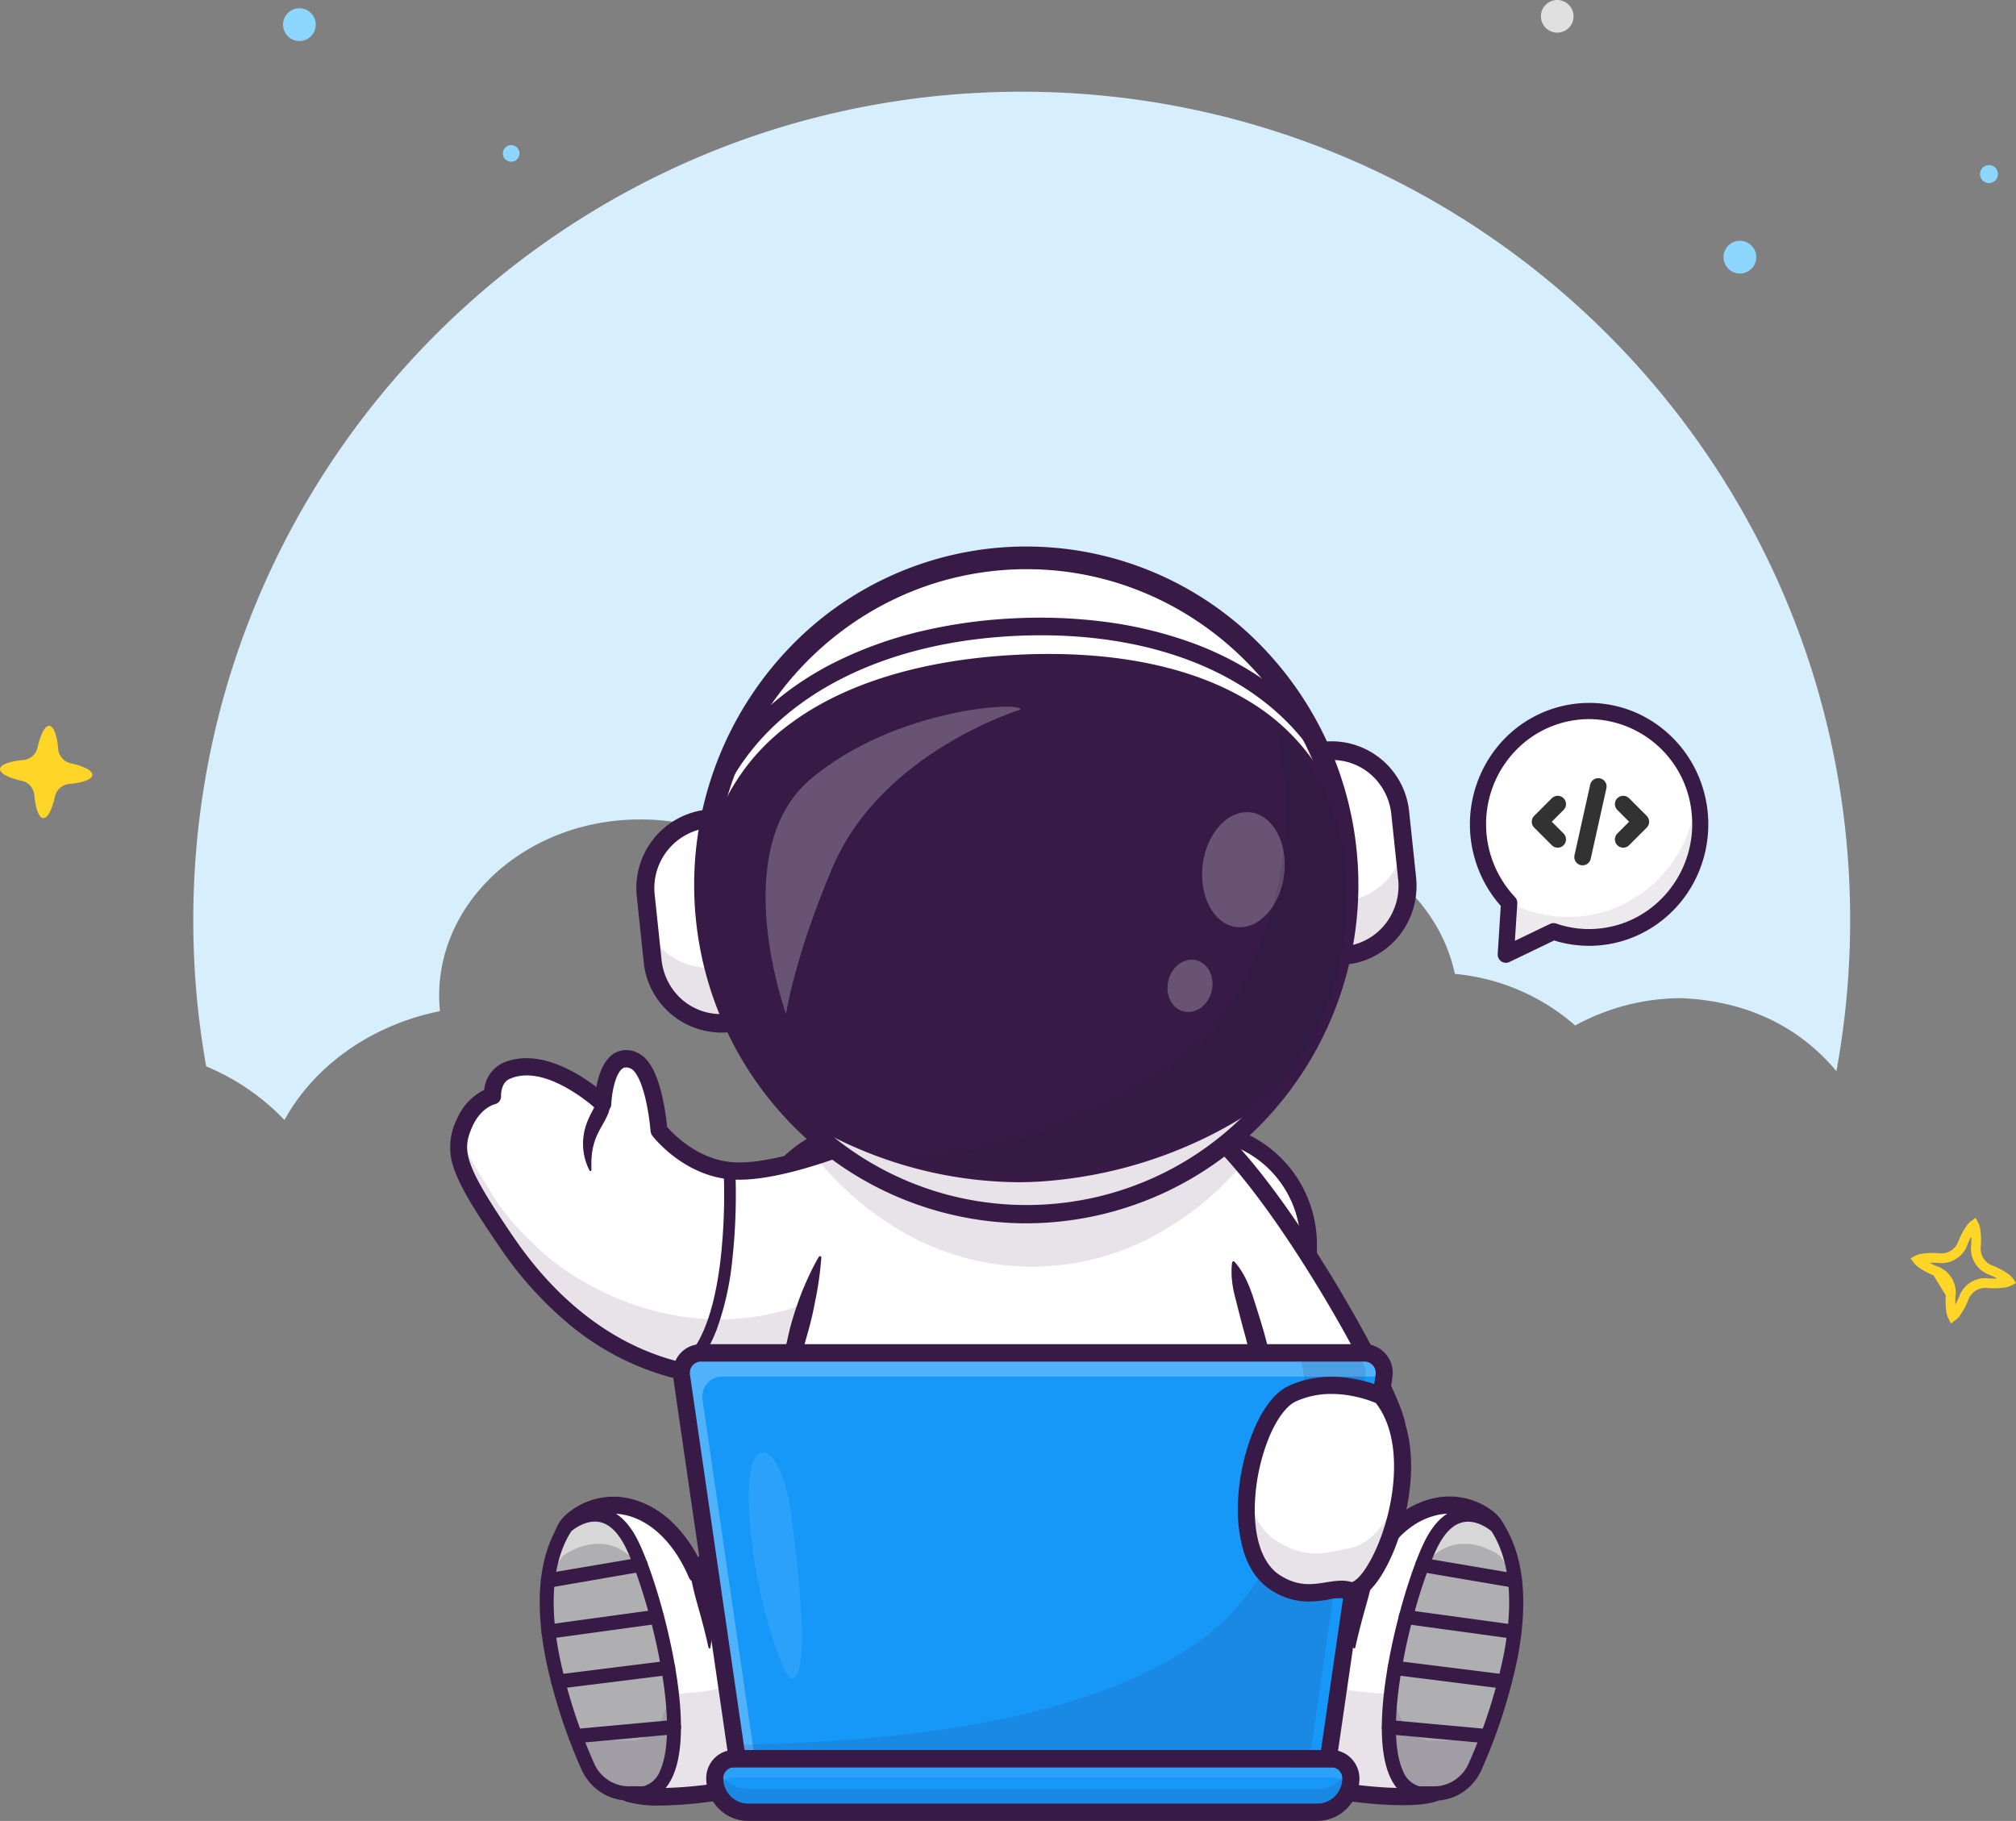 <?xml version="1.0" encoding="UTF-8"?>
<svg xmlns="http://www.w3.org/2000/svg" id="Camada_1" data-name="Camada 1" viewBox="0 0 485.63 438.61">
  <rect x="0" y="0" width="485.63" height="438.61" fill="#808080" stroke="none"/>
  <defs>
    <style>.cls-1{fill:#d7eefd;fill-rule:evenodd}.cls-11,.cls-15,.cls-2,.cls-8{fill:#fff}.cls-17,.cls-3,.cls-5{fill:#371a45}.cls-12,.cls-4,.cls-5{opacity:.35}.cls-11,.cls-12,.cls-15,.cls-17,.cls-5,.cls-8{isolation:isolate}.cls-6{fill:#22a7f0}.cls-7,.cls-8{opacity:.7}.cls-9{fill:#afafb2}.cls-10,.cls-11{opacity:.5}.cls-12{fill:#111a28}.cls-13{fill:#1698f9}.cls-14,.cls-15,.cls-17{opacity:.3}.cls-16{fill:#ff66ac}.cls-18,.cls-22{fill:none}.cls-18{stroke:#323232;stroke-linecap:round;stroke-linejoin:round;stroke-width:4px}.cls-19{fill:#ffd527}.cls-20{fill:#e0e0e0}.cls-21{fill:#8dd7ff}.cls-22{stroke:#ffd527;stroke-width:2.34px}</style>
  </defs>
  <path class="cls-1" d="M495.25 366.58a201.35 201.35 0 0 0 3.31-36.41c0-110.17-89.35-199.51-199.56-199.51S99.44 220 99.44 330.17a199.84 199.84 0 0 0 3.11 35.26 55.36 55.36 0 0 1 18.85 12.91c7.22-13.09 20.93-22.89 37.46-26.22a37.92 37.92 0 0 1-.19-3.71c0-23.45 21.66-42.46 48.39-42.46a53.21 53.21 0 0 1 25.4 6.32c7.92-14 24.34-23.55 43.32-23.55 18 0 33.74 8.65 42.07 21.49a10.3 10.3 0 0 0 5.73 4.14l.46.14a10.39 10.39 0 0 0 7.71-.5 53.47 53.47 0 0 1 24-5.58c23.72 0 43.44 15 47.58 34.74a51.05 51.05 0 0 1 29 12.43 53.16 53.16 0 0 1 25.79-6.58c17.64.84 29.43 8.37 37.13 17.58z" transform="translate(-52.88 -108.57)"></path>
  <g id="Camada_2" data-name="Camada 2">
    <path class="cls-2" d="M341.3 383h-79.78a25.11 25.11 0 0 0-24.87 25.35v71.82a25.11 25.11 0 0 0 24.87 25.34h79.78a25.12 25.12 0 0 0 24.88-25.34v-71.8A25.12 25.12 0 0 0 341.3 383z" transform="translate(-52.88 -108.57)"></path>
    <path class="cls-3" d="M341.3 383c13.69 0 24.88 11.41 24.88 25.35v71.82c0 13.94-11.19 25.34-24.88 25.34h-79.78c-13.68 0-24.87-11.4-24.87-25.34v-71.8c0-13.94 11.19-25.35 24.87-25.35zm0-4h-79.78a27.87 27.87 0 0 0-11.19 2.32 29.49 29.49 0 0 0-17.61 27v71.82a29.49 29.49 0 0 0 17.61 27 27.88 27.88 0 0 0 11.2 2.32h79.78a27.87 27.87 0 0 0 11.19-2.32 29.43 29.43 0 0 0 17.61-27v-71.77a29.43 29.43 0 0 0-17.61-27 27.87 27.87 0 0 0-11.19-2.37z" transform="translate(-52.88 -108.57)"></path>
    <path class="cls-2" d="M364.4 461.12c-12.4 1.49-24.8 1.88-24.8 1.88s-6.31-32-8.06-57.15c-1.29-18.61-.07-33.42 8.06-28.59 3.74 2.22 8 6.41 12.53 11.72 16.85 19.92 36.2 55.7 37.27 63.12.68 4.74-12.17 7.48-25 9.02z" transform="translate(-52.88 -108.57)"></path>
    <path class="cls-3" d="M337.93 465.11l-.33-1.72c0-.2-3.9-19.88-6.39-40.26a239.32 239.32 0 0 1-2.14-29.49c.07-10.31 1.54-16.16 4.63-18.4 1.35-1 3.65-1.75 6.93.2 10.82 6.43 24.54 26.9 31.76 38.54 4.82 7.76 9.43 15.92 13 23 2.51 5 5.59 11.57 6.06 14.82a4.86 4.86 0 0 1-1.16 3.84c-1.74 2.11-5.35 3.76-11.36 5.19a139.9 139.9 0 0 1-16.84 2.69c-11.46 1.24-22.3 1.57-22.41 1.57zm-1.15-86.72a1.06 1.06 0 0 0-.71.23c-1.34 1-5.34 7-.81 44 2.05 16.74 5 33 6 38.24 3.48-.14 11.76-.55 20.38-1.49 20-2.16 24.5-5.2 25.48-6.41.28-.33.26-.48.25-.55-.58-4.05-8.13-19.55-18.45-36.17C357 397 345.92 383.4 338.57 379a3.74 3.74 0 0 0-1.79-.61z" transform="translate(-52.88 -108.57)"></path>
    <path class="cls-2" d="M276.39 376.05l-2.51 19.37-1.43 11L269.4 430a62.72 62.72 0 0 1-14.86 6.92 73.29 73.29 0 0 1-11.85 2.85 68.68 68.68 0 0 1-24.55-.64c-23.2-4.84-37.12-22.4-43.15-31.23-11.65-17-13.44-21.64-10.2-28.82 2.47-5.49 6.7-6.5 6.7-6.5s-.2-4.39 3.21-6c10.22-4.68 23.4 7.82 23.4 7.82s.5-13.45 7.56-10.34c4.86 2.14 6 16.77 6 16.77s6.54 8.55 16.91 9.69c5.42.59 12.92-1 20.37-3.34l.26-.09c4-1.25 7.91-2.69 11.53-4.12 1.62-.64 3.17-1.28 4.63-1.9 6.47-2.74 11.03-5.02 11.03-5.02z" transform="translate(-52.88 -108.57)"></path>
    <g class="cls-4">
      <path class="cls-5" d="M175 407.86c6 8.83 20 26.39 43.16 31.23a70.12 70.12 0 0 0 36.4-2.21 62.54 62.54 0 0 0 14.83-6.88l.41-18.56s-6.32-6.2-12.2-3.67c-7.07 3-4.81 13.37-14.9 16.24-28.08 8-50.88-6.61-58.22-13-10.18-8.89-12.84-14.49-14.27-16.8-3-4.78-5.25-8.53-6.55-11.9-1.31 5.69 1.5 11.17 11.34 25.55z" transform="translate(-52.88 -108.57)"></path>
    </g>
    <path class="cls-3" d="M232.15 442.62a70.49 70.49 0 0 1-14.41-1.49 64.63 64.63 0 0 1-28.92-14.57 89.12 89.12 0 0 1-15.51-17.51c-5.67-8.3-9.28-14-10.92-18.58a15 15 0 0 1 .54-12.3 13.92 13.92 0 0 1 6.6-7.09 7.94 7.94 0 0 1 4.33-6.4c8.32-3.8 17.92 2.09 22.67 5.71q.08-.36.15-.75c.79-3.6 2.15-6 4-7.26a5.84 5.84 0 0 1 5.75-.23c2.68 1.19 4.64 4.66 6 10.64a60.44 60.44 0 0 1 1.15 7.21c1.44 1.66 7.09 7.57 15.14 8.45 14.7 1.6 46.42-14.11 46.74-14.27a2.07 2.07 0 0 1 1.07-.2 2 2 0 0 1 1 .38 2.09 2.09 0 0 1 .68.87 2 2 0 0 1 .15 1.09l-7 53.92a2.18 2.18 0 0 1-.29.82 2.09 2.09 0 0 1-.59.63 64.28 64.28 0 0 1-15.16 7.11 74.58 74.58 0 0 1-16.7 3.52q-3.19.3-6.47.3zM172 374.56c-.26.08-3.39 1-5.33 5.35-2.62 5.81-2 9.2 10 26.76 11.28 16.51 25.77 27 41.89 30.38a68.61 68.61 0 0 0 35.55-2.21 64.64 64.64 0 0 0 13.38-6.12l6.38-49.17c-3.33 1.55-8.78 4-14.9 6.32-13.61 5.19-23.92 7.45-30.66 6.72-11.11-1.21-18-10.1-18.3-10.47a2.16 2.16 0 0 1-.42-1.12 58.43 58.43 0 0 0-1.12-7.33c-1.43-6.29-3.13-7.48-3.62-7.7-1.22-.53-1.75-.2-1.94-.07-1.72 1.1-2.65 5.68-2.77 8.58a2 2 0 0 1-1.26 1.84 1.94 1.94 0 0 1-1.14.12 2 2 0 0 1-1-.52c-.12-.11-12.31-11.5-21.17-7.44-2 .93-2 3.75-2 4a2 2 0 0 1-.39 1.36 1.9 1.9 0 0 1-1.18.72z" transform="translate(-52.88 -108.57)"></path>
    <path class="cls-3" d="M199.79 374.4a4.94 4.94 0 0 1-.15 1.58c-.06.24-.13.44-.2.66s-.16.4-.24.58a20.92 20.92 0 0 1-1 1.94c-.33.59-.65 1.15-.95 1.72l-.22.42c-.06.14-.14.28-.2.43l-.2.43-.18.43-.17.45-.15.44a4 4 0 0 0-.14.46c-.05.16-.09.31-.13.46a17.59 17.59 0 0 0-.37 1.92c-.08.67-.13 1.35-.15 2v2.06a.28.28 0 0 1 0 .09.24.24 0 0 1-.06.08.16.16 0 0 1-.08.06h-.09a.28.28 0 0 1-.13 0 .22.22 0 0 1-.09-.1 14 14 0 0 1-1.36-8.82l.11-.58c0-.19.09-.37.14-.57s.1-.37.15-.56a5.05 5.05 0 0 1 .18-.55 17.17 17.17 0 0 1 .86-2.08c.32-.66.65-1.27.92-1.8a13.29 13.29 0 0 0 .54-1.22l.2-.5a1.63 1.63 0 0 1 .71-.82 1.58 1.58 0 0 1 1.06-.2 1.62 1.62 0 0 1 1 .51 1.72 1.72 0 0 1 .44 1zM215.9 440.52a1.36 1.36 0 0 1-.87-.31 1.42 1.42 0 0 1-.5-.79 1.46 1.46 0 0 1 .1-.94 1.43 1.43 0 0 1 .64-.67c5.67-2.87 9.54-11.83 11.19-25.92a140.91 140.91 0 0 0 .75-21.17 1.46 1.46 0 0 1 .36-1 1.41 1.41 0 0 1 .43-.34 1.39 1.39 0 0 1 1.08-.06 1.5 1.5 0 0 1 .47.28 1.45 1.45 0 0 1 .33.45 1.49 1.49 0 0 1 .14.54 144.85 144.85 0 0 1-.76 21.64 69.15 69.15 0 0 1-3.76 16.65c-2.22 5.76-5.24 9.64-9 11.53a1.38 1.38 0 0 1-.6.11z" transform="translate(-52.88 -108.57)"></path>
    <g class="cls-4">
      <path class="cls-5" d="M397.15 532.62v-.29c-2.25.1 0 .29 0 .29z" transform="translate(-52.88 -108.57)"></path>
    </g>
    <path class="cls-2" d="M368.8 497.47H233.88s.83-23.72 8.81-57.74a387.19 387.19 0 0 1 13.46-45q2.13-5.79 4.54-11.72a338.86 338.86 0 0 1 15.82-33.56h49.67c5 9.32 9.49 18.64 13.42 27.81q3.79 8.91 7 17.58a392.26 392.26 0 0 1 17.83 66.32c3.88 22.13 4.37 36.31 4.37 36.31z" transform="translate(-52.88 -108.57)"></path>
    <path class="cls-3" d="M350.28 412.5c2.61 3 3.8 6.42 4.9 9.88.55 1.74 1.1 3.47 1.62 5.22.26.87.53 1.74.76 2.62s.47 1.76.7 2.64l.69 2.65c.22.88.45 1.76.66 2.65l1.24 5.32c.2.89.43 1.77.62 2.66l.59 2.67.61 2.66c.21.89.42 1.78.61 2.67l1.17 5.33c.2.89.37 1.79.56 2.68l.55 2.68.27 1.33.14.67.13.68.51 2.68c.17.89.35 1.79.54 2.68s.35 1.79.54 2.68a72.88 72.88 0 0 1 1.59 10.83l.09 1.37.05 1.38c0 .91.06 1.83 0 2.76s0 1.84-.08 2.77-.13 1.85-.27 2.78a.31.31 0 0 1-.28.28.29.29 0 0 1-.2-.05.28.28 0 0 1-.14-.16c-.64-1.75-1.17-3.5-1.67-5.25-.24-.88-.48-1.76-.71-2.64l-.32-1.32c-.11-.44-.21-.88-.32-1.32-.42-1.76-.79-3.52-1.13-5.3-.15-.89-.3-1.78-.43-2.67s-.28-1.79-.41-2.68l-.42-2.68c-.14-.89-.31-1.77-.48-2.66l-.51-2.66-.13-.67-.14-.66-.27-1.33L361 463c-.19-.89-.36-1.77-.56-2.65l-1.16-5.3c-.19-.88-.4-1.76-.61-2.64l-.63-2.63-.66-2.63c-.1-.44-.22-.88-.33-1.31l-.35-1.31-1.4-5.23c-.49-1.74-1-3.48-1.46-5.22-.24-.87-.47-1.74-.7-2.61l-.17-.66-.18-.65-.36-1.31q-.7-2.61-1.37-5.24l-.32-1.31c-.12-.44-.23-.88-.35-1.32-.22-.87-.42-1.76-.56-2.66a23.08 23.08 0 0 1-.28-2.75v-1.42a14.09 14.09 0 0 1 .13-1.47.36.36 0 0 1 .14-.23.35.35 0 0 1 .26-.06.31.31 0 0 1 .2.11zM233.57 497.46a10.18 10.18 0 0 1-.48-1.41 14.37 14.37 0 0 1-.33-1.41 21.83 21.83 0 0 1-.33-2.8c0-.46-.05-.93 0-1.39s0-.93 0-1.39l.07-1.38.09-1.39c.14-1.84.28-3.68.49-5.51.1-.92.2-1.83.31-2.75.05-.46.12-.91.18-1.37l.19-1.38.4-2.73c.14-.92.3-1.82.45-2.73.31-1.82.6-3.64.95-5.44s.66-3.63 1-5.43.71-3.62 1.05-5.43c.09-.45.17-.9.26-1.35l.29-1.35.56-2.7.56-2.71c.05-.22.09-.45.14-.67l.16-.67.31-1.35 1.23-5.38c.1-.45.22-.89.33-1.34s.22-.89.32-1.34c.21-.9.41-1.79.61-2.69s.41-1.8.62-2.7.45-1.78.71-2.66.53-1.76.82-2.64.6-1.74.91-2.6l.48-1.3c.08-.21.17-.43.26-.64s.17-.43.26-.64c.37-.85.74-1.7 1.13-2.54s.78-1.67 1.21-2.5.86-1.65 1.35-2.45a.36.36 0 0 1 .16-.14.37.37 0 0 1 .21 0 .3.3 0 0 1 .17.12.39.39 0 0 1 .06.21 81.86 81.86 0 0 1-1.59 11 78.63 78.63 0 0 1-1.19 5.33c-.47 1.76-1 3.51-1.45 5.27-.24.87-.49 1.75-.73 2.63-.12.44-.23.88-.35 1.32s-.22.88-.32 1.32l-1.23 5.33-.31 1.33-.15.66c0 .22-.09.45-.14.67l-.56 2.67-.56 2.68-.28 1.33c-.1.45-.18.9-.26 1.34-1.44 7.14-2.4 14.37-3.34 21.58l-.37 2.71c-.11.9-.22 1.8-.35 2.7l-.72 5.41c-.13.9-.24 1.8-.36 2.7-.06.45-.12.9-.21 1.35s-.16.9-.25 1.34c-.2.91-.45 1.8-.73 2.68-.15.45-.32.9-.5 1.34a10.72 10.72 0 0 1-.62 1.33.34.34 0 0 1-.47.14.34.34 0 0 1-.12-.19z" transform="translate(-52.88 -108.57)"></path>
    <path class="cls-2" d="M272.74 467.54c-7.69 3.17-19.6 2.51-27.72 1.51a8.57 8.57 0 0 1-3.28-1.11 8.87 8.87 0 0 1-2.6-2.32 9 9 0 0 1-1.69-6.69 8.93 8.93 0 0 1 3.08-5.56 8.63 8.63 0 0 1 5.94-2c7.6.36 19 .53 26.2-1.1" transform="translate(-52.88 -108.57)"></path>
    <g class="cls-4">
      <path class="cls-5" d="M272.74 467.54c-7.69 3.18-19.6 2.51-27.72 1.51a8.51 8.51 0 0 1-3.89-1.51 8.94 8.94 0 0 1-2.77-3.18 9 9 0 0 1 0-8.25 8.77 8.77 0 0 0 2.76 3.19 8.63 8.63 0 0 0 3.91 1.51c8.1 1 20 1.67 27.69-1.49z" transform="translate(-52.88 -108.57)"></path>
    </g>
    <path class="cls-3" d="M257.44 472a106.69 106.69 0 0 1-12.66-.84 10.75 10.75 0 0 1-7.05-4A11.12 11.12 0 0 1 239 452a10.6 10.6 0 0 1 7.59-2.72c11.19.53 20.3.16 25.66-1 1.08-.24 3.75-.25 5.33 4.92s1.43 14.08-4 16.33c-4.58 1.8-10.38 2.47-16.14 2.47zm-11.38-18.54a6.63 6.63 0 0 0-4.57 1.86 6.9 6.9 0 0 0-.54 9.31 6.63 6.63 0 0 0 4.32 2.39c11.61 1.43 21.1.95 26.71-1.37 1.67-.69 2.15-3.44 2.28-4.59.45-4-.76-7.76-1.51-8.66-7.32 1.57-18.34 1.45-26.37 1.07z" transform="translate(-52.88 -108.57)"></path>
    <path class="cls-2" d="M331.6 467.54c7.69 3.17 19.6 2.51 27.72 1.51a8.52 8.52 0 0 0 3.28-1.11 8.74 8.74 0 0 0 2.6-2.32 8.92 8.92 0 0 0 1.51-3.17 9.08 9.08 0 0 0 .18-3.52 8.88 8.88 0 0 0-3.08-5.56 8.61 8.61 0 0 0-5.94-2c-7.6.36-19 .53-26.2-1.1" transform="translate(-52.88 -108.57)"></path>
    <g class="cls-4">
      <path class="cls-5" d="M359.32 469.05c-8.12 1-20 1.67-27.72-1.51v-8.3c7.7 3.16 19.58 2.5 27.69 1.49a8.49 8.49 0 0 0 3.89-1.5 8.7 8.7 0 0 0 2.76-3.17 9 9 0 0 1 0 8.28 8.89 8.89 0 0 1-2.77 3.19 8.71 8.71 0 0 1-3.91 1.52z" transform="translate(-52.88 -108.57)"></path>
    </g>
    <path class="cls-3" d="M346.9 472c-5.76 0-11.55-.63-16.07-2.49-5.47-2.26-5.65-11.08-4-16.33s4.25-5.17 5.33-4.93c5.36 1.22 14.47 1.59 25.65 1.06a10.64 10.64 0 0 1 7.6 2.71 11.14 11.14 0 0 1 1.25 15.17 10.7 10.7 0 0 1-7.05 4 104.7 104.7 0 0 1-12.71.81zm-15.3-19.59c-.75.9-2 4.62-1.51 8.65.13 1.15.61 3.9 2.28 4.59 5.61 2.32 15.1 2.8 26.71 1.37a6.62 6.62 0 0 0 4.37-2.46 6.89 6.89 0 0 0-.78-9.4 6.59 6.59 0 0 0-4.71-1.69c-8.02.34-19.04.46-26.36-1.1z" transform="translate(-52.88 -108.57)"></path>
    <path class="cls-2" d="M334.57 444.54v27.71a9.43 9.43 0 0 1-2.69 6.6 9.09 9.09 0 0 1-6.48 2.74h-50.08a9.28 9.28 0 0 1-9.17-9.34v-27.71a9.41 9.41 0 0 1 2.69-6.6 9.09 9.09 0 0 1 6.48-2.74h50.08a9.09 9.09 0 0 1 6.48 2.74 9.41 9.41 0 0 1 2.69 6.6z" transform="translate(-52.88 -108.57)"></path>
    <g class="cls-4">
      <path class="cls-5" d="M334.57 444.54v27.71a9.43 9.43 0 0 1-2.69 6.6 9.13 9.13 0 0 1-6.48 2.74h-50.08a9.13 9.13 0 0 1-6.48-2.74 9.48 9.48 0 0 1-2.7-6.6v-10.37c7.53 7.82 22.32 12.72 35.89 12.79a8.31 8.31 0 0 0 8.18-7.92.62.62 0 0 1 0-.13 8 8 0 0 1 7.3-7.31 7.81 7.81 0 0 1 5.66 1.85 8.11 8.11 0 0 1 2.79 5.36c6.57-8.26 4.64-22.62 6.73-27.62a9.36 9.36 0 0 1 1.88 5.64z" transform="translate(-52.88 -108.57)"></path>
    </g>
    <path class="cls-3" d="M325.4 483.67h-50.08a11.07 11.07 0 0 1-7.93-3.35 11.57 11.57 0 0 1-3.29-8.07v-27.71a11.6 11.6 0 0 1 3.29-8.08 11.11 11.11 0 0 1 7.93-3.35h50.08a11.13 11.13 0 0 1 7.93 3.35 11.6 11.6 0 0 1 3.29 8.08v27.71a11.57 11.57 0 0 1-3.29 8.07 11.09 11.09 0 0 1-7.93 3.35zm-50.08-46.39a7.07 7.07 0 0 0-5 2.12 7.34 7.34 0 0 0-2.09 5.14v27.71a7.32 7.32 0 0 0 2.09 5.13 7.08 7.08 0 0 0 5 2.13h50.08a7.08 7.08 0 0 0 5-2.13 7.36 7.36 0 0 0 2.09-5.13v-27.71a7.38 7.38 0 0 0-2.09-5.14 7.07 7.07 0 0 0-5-2.12z" transform="translate(-52.88 -108.57)"></path>
    <path class="cls-6" d="M318.1 466.45a8.06 8.06 0 1 0-7.91-8.06 8 8 0 0 0 7.91 8.06z" transform="translate(-52.88 -108.57)"></path>
    <g class="cls-7">
      <path class="cls-8" d="M326 458.39a8.69 8.69 0 0 1-.15 1.61 8.11 8.11 0 0 0-2.75-4.63 7.81 7.81 0 0 0-10 0 8.11 8.11 0 0 0-2.75 4.63 8.69 8.69 0 0 1-.15-1.61 8.14 8.14 0 0 1 2.35-5.63 7.8 7.8 0 0 1 11.12 0 8.1 8.1 0 0 1 2.33 5.63z" transform="translate(-52.88 -108.57)"></path>
    </g>
    <g class="cls-4">
      <path class="cls-5" d="M326 458.39a8 8 0 0 1-.58 3.11 8.13 8.13 0 0 1-1.7 2.65 8 8 0 0 1-2.58 1.77 7.8 7.8 0 0 1-8.67-1.77 8 8 0 0 1-1.71-2.65 8.22 8.22 0 0 1-.58-3.11 8 8 0 0 1 .55-2.91 7.9 7.9 0 0 0 2.9 3.72 7.76 7.76 0 0 0 8.92 0 8 8 0 0 0 2.91-3.72 8 8 0 0 1 .54 2.91z" transform="translate(-52.88 -108.57)"></path>
    </g>
    <path class="cls-3" d="M318.1 468a9.29 9.29 0 0 1-5.24-1.62 9.63 9.63 0 0 1-3.48-4.31 9.78 9.78 0 0 1-.53-5.56 9.63 9.63 0 0 1 2.58-4.92 9.33 9.33 0 0 1 10.28-2.09 9.45 9.45 0 0 1 4.24 3.55 9.73 9.73 0 0 1-1.18 12.13 9.36 9.36 0 0 1-6.67 2.82zm0-16.11a6.32 6.32 0 0 0-3.54 1.09 6.48 6.48 0 0 0-2.35 2.92 6.61 6.61 0 0 0 1.38 7.08 6.42 6.42 0 0 0 3.27 1.77 6.19 6.19 0 0 0 3.68-.37 6.34 6.34 0 0 0 2.86-2.38 6.57 6.57 0 0 0-.79-8.2 6.32 6.32 0 0 0-4.51-1.9zM295.69 483.16a1.55 1.55 0 0 1-1.08-.46 1.58 1.58 0 0 1-.45-1.11v-19l-10-7.68v-19.72a1.59 1.59 0 0 1 .46-1.07 1.51 1.51 0 0 1 1.07-.45 1.49 1.49 0 0 1 1.07.45 1.55 1.55 0 0 1 .47 1.07v18.18l10 7.68v20.54a1.58 1.58 0 0 1-.45 1.11 1.51 1.51 0 0 1-1.09.46z" transform="translate(-52.88 -108.57)"></path>
    <path class="cls-2" d="M301.34 496.51a36 36 0 0 0 24-9.31c9.22-8.25 24.74-18.1 41.86-11.79a29 29 0 0 1 14.8 12.32c8.23-19.42 25.49-20.59 33-9.58 0 0-12.56 61.05-16.65 62.4-5.86 2-20-.1-20-.1s-49-6.76-77-6.76-77 6.76-77 6.76-14.09 2-20 .1c-4.09-1.35-16.65-62.4-16.65-62.4 7.47-11 24.73-9.84 33 9.58a29 29 0 0 1 14.75-12.32c17.12-6.31 32.64 3.53 41.86 11.79a36 36 0 0 0 24.03 9.31z" transform="translate(-52.88 -108.57)"></path>
    <g class="cls-4">
      <path class="cls-5" d="M414.94 478.15s-12.56 61.05-16.65 62.41c-5.86 1.94-20-.1-20-.1s-49-6.76-77-6.76-77 6.76-77 6.76-14.09 2-20 .1c-4.09-1.36-16.65-62.41-16.65-62.41a16.67 16.67 0 0 1 4.4-4.42c4 17.9 9.74 41.27 12.25 42.1 5.86 1.95 20-.1 20-.1s49-13.52 77-13.52 77 13.52 77 13.52 14.09 2 20 .1c2.52-.83 8.23-24.2 12.25-42.1a16.52 16.52 0 0 1 4.4 4.42z" transform="translate(-52.88 -108.57)"></path>
    </g>
    <path class="cls-3" d="M212 543.47a28.1 28.1 0 0 1-8.19-.93c-1.44-.48-2.65-2.11-4.93-9.32-1.33-4.22-2.92-10.1-4.74-17.48-3.27-13.28-6.46-28.16-7.68-33.95a8.66 8.66 0 0 1 2.54-8.17 17.23 17.23 0 0 1 15.59-4.09 22 22 0 0 1 10 5.5 31.93 31.93 0 0 1 6.45 8.62 30.29 30.29 0 0 1 13.72-10.19 34.35 34.35 0 0 1 19.24-1.35 47.86 47.86 0 0 1 16.07 6.89 2.09 2.09 0 0 1 .9 1.3 2.12 2.12 0 0 1-.28 1.57 2 2 0 0 1-2.82.64c-11-7.13-21.67-8.87-31.72-5.16a27 27 0 0 0-13.72 11.47 2.08 2.08 0 0 1-.81.75 2 2 0 0 1-2.11-.17 2.11 2.11 0 0 1-.69-.87c-3.43-8.11-9-13.57-15.16-15a13.24 13.24 0 0 0-12 3.12 4.44 4.44 0 0 0-1.27 4.2c1.15 5.46 4.16 19.55 7.3 32.42 1.73 7.08 3.26 12.83 4.55 17.11 1.81 6 2.75 7.74 3.09 8.23 4.62 1.32 15 .25 18.7-.28.5-.07 49.47-6.78 77.28-6.78s76.78 6.71 77.27 6.78c3.7.53 14.08 1.6 18.7.28.33-.48 1.25-2.19 3-7.93 1.26-4.14 2.75-9.72 4.44-16.59 3-12.25 5.88-25.56 7.33-32.41a5.82 5.82 0 0 0-2.1-5.86 13.16 13.16 0 0 0-11.68-2.11c-6 1.65-11.12 6.9-14.46 14.78a2.11 2.11 0 0 1-.69.87 2 2 0 0 1-1 .38 2 2 0 0 1-1.07-.21 2 2 0 0 1-.82-.75 26.89 26.89 0 0 0-13.71-11.47c-10.15-3.74-20.91-1.95-32 5.34a2 2 0 0 1-.75.29 1.91 1.91 0 0 1-.79 0 2 2 0 0 1-1.29-.91 2.21 2.21 0 0 1-.29-.75 2 2 0 0 1 0-.81 2.27 2.27 0 0 1 .32-.75 2 2 0 0 1 .57-.56 48.4 48.4 0 0 1 16.17-7.07 34.29 34.29 0 0 1 19.44 1.31 30.29 30.29 0 0 1 13.72 10.19c3.84-7.27 9.29-12.15 15.61-13.89a17.34 17.34 0 0 1 15.16 2.78 10 10 0 0 1 3.68 10.09c-1.54 7.25-4.58 21.31-7.71 33.94-1.78 7.15-3.33 12.86-4.63 16.94-2.22 7-3.41 8.56-4.83 9-6.22 2.06-20.16.08-20.87 0s-49.27-6.74-76.72-6.74-75.95 6.64-76.72 6.74a100.27 100.27 0 0 1-12.59 1.02z" transform="translate(-52.88 -108.57)"></path>
    <path class="cls-9" d="M394.65 540.56h3.64a10.67 10.67 0 0 0 5.89-1.78 10.89 10.89 0 0 0 4-4.75c5.45-12.43 15.38-39.75 6.08-56.42q-.4-.74-.87-1.41s-8.93-8.28-15.35 3.44c-6.04 10.94-18.58 57.72-3.39 60.92z" transform="translate(-52.88 -108.57)"></path>
    <g class="cls-7">
      <path class="cls-8" d="M394.75 487.44c.16-.27.32-.51.48-.74 7.89-11.72 18.87-3.44 18.87-3.44a16.33 16.33 0 0 1 1.07 1.41 24.69 24.69 0 0 1 2.67 5.09 31.28 31.28 0 0 0-3.59-12.15c-.27-.49-.56-1-.86-1.41 0 0-8.94-8.28-15.36 3.44a57.63 57.63 0 0 0-3.28 7.8z" transform="translate(-52.88 -108.57)"></path>
    </g>
    <path class="cls-3" d="M417.8 491a1.27 1.27 0 0 1-.28 0l-22.33-3.8a1.56 1.56 0 0 1-.62-.23 1.75 1.75 0 0 1-.48-.46 1.7 1.7 0 0 1-.28-.61 1.89 1.89 0 0 1 0-.67 1.72 1.72 0 0 1 .24-.63 1.51 1.51 0 0 1 .45-.49 1.73 1.73 0 0 1 .6-.28 1.63 1.63 0 0 1 .66 0l22.33 3.79a1.69 1.69 0 0 1 1.06.64 1.77 1.77 0 0 1 .35 1.2 1.75 1.75 0 0 1-.54 1.12 1.68 1.68 0 0 1-1.16.42zM417.65 503.3h-.22l-26.12-3.58a1.57 1.57 0 0 1-.63-.21 1.62 1.62 0 0 1-.5-.44 1.74 1.74 0 0 1-.3-.61 1.74 1.74 0 0 1 .18-1.31 1.62 1.62 0 0 1 .44-.5 1.52 1.52 0 0 1 .6-.29 1.63 1.63 0 0 1 .66 0l26.12 3.58a1.63 1.63 0 0 1 1.08.61 1.8 1.8 0 0 1 .38 1.2 1.69 1.69 0 0 1-.54 1.14 1.65 1.65 0 0 1-1.15.47zM415.35 515.34h-.21L388.63 512a1.66 1.66 0 0 1-1.12-.65 1.73 1.73 0 0 1-.35-1.26 1.7 1.7 0 0 1 .63-1.15 1.66 1.66 0 0 1 1.25-.35l26.51 3.31a1.66 1.66 0 0 1 1.09.6 1.71 1.71 0 0 1 .39 1.2 1.77 1.77 0 0 1-.53 1.15 1.65 1.65 0 0 1-1.15.47zM411.14 528.47H411l-23.7-2.17a1.7 1.7 0 0 1-1.53-1.87 1.7 1.7 0 0 1 .6-1.16 1.63 1.63 0 0 1 1.23-.4l23.7 2.18a1.69 1.69 0 0 1 1.12.58 1.71 1.71 0 0 1 .42 1.21 1.75 1.75 0 0 1-.52 1.16 1.67 1.67 0 0 1-1.18.47z" transform="translate(-52.88 -108.57)"></path>
    <g class="cls-4">
      <path class="cls-5" d="M394.65 540.56h3.64a10.67 10.67 0 0 0 5.89-1.78 10.89 10.89 0 0 0 4-4.75c1.41-3.22 3.12-7.44 4.72-12.21-2.18 3.69-6.63 6-11.5 6h-4.34c-6.17-1.09-8.49-7.25-8.59-15.34-2.08 13.68-1.47 26.46 6.18 28.08z" transform="translate(-52.88 -108.57)"></path>
    </g>
    <path class="cls-3" d="M398.29 542.28h-3.64a2.09 2.09 0 0 1-.34 0c-2.94-.62-5.16-2.56-6.61-5.78-3.4-7.58-1.74-20.78.24-30.53 2.43-11.9 6.18-22.66 8.63-27.13 2.25-4.11 5.09-6.47 8.43-7 5.12-.85 9.35 3 9.53 3.17a1.61 1.61 0 0 1 .24.28 17.18 17.18 0 0 1 1 1.54c4.26 7.62 5.16 18 2.69 31a131.53 131.53 0 0 1-8.69 27 12.62 12.62 0 0 1-4.62 5.49 12.35 12.35 0 0 1-6.86 1.96zm-3.45-3.44h3.45a9 9 0 0 0 5-1.5 9.22 9.22 0 0 0 3.37-4 127.91 127.91 0 0 0 8.46-26.25c2.31-12.11 1.54-21.74-2.31-28.62-.21-.37-.43-.74-.66-1.09-.63-.53-3.5-2.73-6.61-2.2-2.27.38-4.29 2.17-6 5.31-2.27 4.14-5.94 14.71-8.27 26.16-2.66 13.06-2.83 23.14-.47 28.4a6 6 0 0 0 4.04 3.79z" transform="translate(-52.88 -108.57)"></path>
    <path class="cls-9" d="M208 540.56h-3.64a10.69 10.69 0 0 1-5.89-1.78 10.94 10.94 0 0 1-4-4.75c-5.45-12.43-15.39-39.75-6.08-56.42q.4-.74.87-1.41s8.93-8.28 15.35 3.44c6.03 10.94 18.61 57.72 3.39 60.92z" transform="translate(-52.88 -108.57)"></path>
    <g class="cls-7">
      <path class="cls-8" d="M207.93 487.44c-.16-.27-.32-.51-.48-.74-7.89-11.72-18.87-3.44-18.87-3.44a16.33 16.33 0 0 0-1.07 1.41 24.69 24.69 0 0 0-2.67 5.09 31.28 31.28 0 0 1 3.59-12.15c.27-.49.56-1 .86-1.41 0 0 8.94-8.28 15.36 3.44a56.37 56.37 0 0 1 3.28 7.8z" transform="translate(-52.88 -108.57)"></path>
    </g>
    <path class="cls-3" d="M184.89 491a1.63 1.63 0 0 1-1.14-.45 1.72 1.72 0 0 1 .86-3l22.33-3.79a1.63 1.63 0 0 1 1.26.3 1.68 1.68 0 0 1 .67 1.11 1.72 1.72 0 0 1-.28 1.27 1.67 1.67 0 0 1-1.09.7L185.17 491a1.32 1.32 0 0 1-.28 0zM185 503.3a1.69 1.69 0 0 1-1.15-.46 1.73 1.73 0 0 1-.54-1.14 1.81 1.81 0 0 1 .38-1.21 1.72 1.72 0 0 1 1.08-.61l26.13-3.58a1.66 1.66 0 0 1 1.23.35 1.71 1.71 0 0 1 .64 1.13 1.77 1.77 0 0 1-.32 1.26 1.68 1.68 0 0 1-1.1.66l-26.13 3.58zM187.33 515.34a1.65 1.65 0 0 1-1.15-.47 1.77 1.77 0 0 1-.53-1.15 1.8 1.8 0 0 1 .39-1.2 1.66 1.66 0 0 1 1.09-.6l26.51-3.31a1.65 1.65 0 0 1 1.25.35 1.7 1.7 0 0 1 .63 1.14 1.74 1.74 0 0 1-.34 1.27 1.71 1.71 0 0 1-1.13.65l-26.51 3.3zM191.54 528.47a1.67 1.67 0 0 1-1.17-.48 1.76 1.76 0 0 1-.1-2.37 1.71 1.71 0 0 1 1.12-.58l23.7-2.18a1.66 1.66 0 0 1 1.24.4 1.72 1.72 0 0 1 .59 1.16 1.7 1.7 0 0 1-.38 1.25 1.74 1.74 0 0 1-1.14.62l-23.71 2.17z" transform="translate(-52.88 -108.57)"></path>
    <g class="cls-4">
      <path class="cls-5" d="M208 540.56h-3.64a10.69 10.69 0 0 1-5.89-1.78 10.94 10.94 0 0 1-4-4.75c-1.41-3.22-3.13-7.44-4.72-12.21 2.18 3.69 6.63 6 11.5 6h4.34c6.18-1.09 8.49-7.25 8.59-15.34 2.11 13.68 1.54 26.46-6.18 28.08z" transform="translate(-52.88 -108.57)"></path>
    </g>
    <path class="cls-3" d="M208 542.28h-3.64a12.38 12.38 0 0 1-6.81-2.06 12.75 12.75 0 0 1-4.62-5.49 131.58 131.58 0 0 1-8.68-27c-2.47-12.94-1.58-23.36 2.68-31 .3-.53.62-1.05.95-1.54a1.67 1.67 0 0 1 .25-.28c.18-.17 4.4-4 9.53-3.17 3.34.56 6.18 2.92 8.42 7 2.45 4.47 6.2 15.23 8.63 27.13 2 9.74 3.64 22.95.24 30.53-1.44 3.22-3.67 5.16-6.61 5.78zm-17.47-64.91c-.24.35-.45.71-.67 1.09-3.85 6.88-4.62 16.51-2.3 28.62a128 128 0 0 0 8.44 26.25 9.24 9.24 0 0 0 3.38 4 9 9 0 0 0 5 1.5h3.46a6 6 0 0 0 4.07-3.81c2.36-5.25 2.19-15.33-.48-28.4-2.33-11.45-6-22-8.27-26.15-1.72-3.14-3.74-4.93-6-5.32-3.1-.52-6 1.67-6.61 2.21zM249.12 539a1.53 1.53 0 0 1-.75-.2 1.48 1.48 0 0 1-.56-.55 1.62 1.62 0 0 1-.05-1.54c6.41-12.46 6.5-26.47.28-41.65a77.86 77.86 0 0 0-11.46-19.35 1.55 1.55 0 0 1-.3-.53 1.53 1.53 0 0 1-.08-.6 1.47 1.47 0 0 1 .15-.59 1.47 1.47 0 0 1 .88-.79 1.32 1.32 0 0 1 .59-.08 1.47 1.47 0 0 1 .58.15 1.72 1.72 0 0 1 .48.37 80 80 0 0 1 12 20.13 61.61 61.61 0 0 1 4.78 20.65 46.77 46.77 0 0 1-5.14 23.74 1.52 1.52 0 0 1-.57.61 1.46 1.46 0 0 1-.83.23zM354.18 539a1.57 1.57 0 0 1-.79-.22 1.55 1.55 0 0 1-.57-.62 47 47 0 0 1-5.14-23.73 61.33 61.33 0 0 1 4.79-20.65 79.65 79.65 0 0 1 12-20.14 1.54 1.54 0 0 1 1.05-.52 1.46 1.46 0 0 1 1.11.39 1.57 1.57 0 0 1 .52 1.07 1.6 1.6 0 0 1-.38 1.13 78 78 0 0 0-11.47 19.36c-6.21 15.17-6.12 29.19.28 41.64a1.75 1.75 0 0 1 .18.78 1.67 1.67 0 0 1-.22.76 1.53 1.53 0 0 1-1.32.75z" transform="translate(-52.88 -108.57)"></path>
    <g class="cls-4">
      <path class="cls-5" d="M352.13 389a76.84 76.84 0 0 1-5.56 5.85 71.76 71.76 0 0 1-15 11 61.89 61.89 0 0 1-59.09.62 71.57 71.57 0 0 1-16.29-11.75 81 81 0 0 1-7-7.59c4-1.25 7.91-2.7 11.52-4.13a343.44 343.44 0 0 1 15.82-33.56h49.67c5.05 9.32 9.5 18.64 13.42 27.81 3.72 2.21 8.02 6.39 12.51 11.75z" transform="translate(-52.88 -108.57)"></path>
    </g>
    <path class="cls-2" d="M377.19 338.67a1.4 1.4 0 0 1-.61-.05 1.61 1.61 0 0 1-.55-.29 1.65 1.65 0 0 1-.39-.48 1.6 1.6 0 0 1-.18-.6l-4.85-46a1.55 1.55 0 0 1 .34-1.17 1.53 1.53 0 0 1 .47-.41 1.5 1.5 0 0 1 .59-.18 16.22 16.22 0 0 1 6.42.58 16.52 16.52 0 0 1 5.71 3 16.69 16.69 0 0 1 4.14 5 17.21 17.21 0 0 1 1.93 6.27l1.65 15.67a17.24 17.24 0 0 1-.58 6.55 16.78 16.78 0 0 1-3 5.82 16.55 16.55 0 0 1-5 4.21 16.13 16.13 0 0 1-6.09 2.08z" transform="translate(-52.88 -108.57)"></path>
    <path class="cls-3" d="M377 339.08a2 2 0 0 1-1.31-.51 2 2 0 0 1-.64-1.28l-4.85-46a2 2 0 0 1 .43-1.47 2 2 0 0 1 1.31-.74 17 17 0 0 1 18.63 15.3l1.65 15.67a17.44 17.44 0 0 1-3.65 12.66 16.86 16.86 0 0 1-11.36 6.32v-.4.4zm-3.24-49.26a16.56 16.56 0 0 0-1.73.09 1.22 1.22 0 0 0-1.06 1.33l4.85 46a1.47 1.47 0 0 0 .14.45 1.31 1.31 0 0 0 .3.36 1.25 1.25 0 0 0 .41.22 1.18 1.18 0 0 0 .46 0 15.81 15.81 0 0 0 6-1.92 16.15 16.15 0 0 0 4.83-4.11 16.54 16.54 0 0 0 2.92-5.69 16.77 16.77 0 0 0 .56-6.38l-1.65-15.68a16.28 16.28 0 0 0-16.01-14.67z" transform="translate(-52.88 -108.57)"></path>
    <g class="cls-4">
      <path class="cls-5" d="M391.08 312.78l.78 7.36a17.1 17.1 0 0 1-3.57 12.36 16.44 16.44 0 0 1-11.1 6.18 1.58 1.58 0 0 1-1.16-.35 1.66 1.66 0 0 1-.58-1.08L374.16 325a1.58 1.58 0 0 0 .65.63 1.5 1.5 0 0 0 .88.16l1.07-.11a16.34 16.34 0 0 0 9.18-4.13 16.91 16.91 0 0 0 5.14-8.77z" transform="translate(-52.88 -108.57)"></path>
    </g>
    <path class="cls-3" d="M377 340.88a3.69 3.69 0 0 1-2.5-1 3.83 3.83 0 0 1-1.21-2.42l-4.85-46a3.85 3.85 0 0 1 .81-2.8 3.78 3.78 0 0 1 1.12-1 3.59 3.59 0 0 1 1.39-.44 18.8 18.8 0 0 1 20.57 16.89L394 319.9a19.47 19.47 0 0 1-.65 7.4 19.15 19.15 0 0 1-3.38 6.58 18.55 18.55 0 0 1-5.6 4.76 18.27 18.27 0 0 1-7 2.22 2.68 2.68 0 0 1-.37.02zm-4.2-49.22l4.72 44.76a14.33 14.33 0 0 0 9.25-5.53 14.8 14.8 0 0 0 2.91-10.51l-1.65-15.68a14.74 14.74 0 0 0-5-9.64 14.19 14.19 0 0 0-10.21-3.4z" transform="translate(-52.88 -108.57)"></path>
    <path class="cls-2" d="M223.1 305.82a1.62 1.62 0 0 1 .62.06 1.49 1.49 0 0 1 .54.29 1.4 1.4 0 0 1 .39.48 1.57 1.57 0 0 1 .19.59l4.85 46a1.62 1.62 0 0 1-.06.62 1.64 1.64 0 0 1-.28.56 1.56 1.56 0 0 1-.48.4 1.72 1.72 0 0 1-.58.19 16.36 16.36 0 0 1-12.14-3.63 16.73 16.73 0 0 1-4.15-5.08 17 17 0 0 1-1.92-6.27l-1.65-15.67A17 17 0 0 1 212 312a16.41 16.41 0 0 1 11.1-6.18z" transform="translate(-52.88 -108.57)"></path>
    <path class="cls-3" d="M226.51 355.47a17.06 17.06 0 0 1-16.8-15.39l-1.66-15.68a17.18 17.18 0 0 1 15-19v.39-.39a1.92 1.92 0 0 1 1.44.43 2 2 0 0 1 .72 1.34l4.85 46a2.06 2.06 0 0 1-.42 1.47 2 2 0 0 1-1.32.73 15.86 15.86 0 0 1-1.81.1zm-3.24-49.26h-.13a16.4 16.4 0 0 0-14.32 18.11l1.66 15.68a16.23 16.23 0 0 0 17.77 14.59 1.13 1.13 0 0 0 .79-.44 1.24 1.24 0 0 0 .26-.89l-4.85-46a1.2 1.2 0 0 0-.39-.77 1.15 1.15 0 0 0-.79-.28z" transform="translate(-52.88 -108.57)"></path>
    <g class="cls-4">
      <path class="cls-5" d="M228.34 340.46l1.35 12.75a1.62 1.62 0 0 1-.34 1.18 1.58 1.58 0 0 1-1.06.59 16.35 16.35 0 0 1-12.13-3.63 16.82 16.82 0 0 1-4.14-5 17 17 0 0 1-1.92-6.35l-.7-6.61a16.61 16.61 0 0 0 6.82 6.5 16.35 16.35 0 0 0 9.19 1.7l1.64-.18a1.73 1.73 0 0 0 .78-.32 1.6 1.6 0 0 0 .51-.63z" transform="translate(-52.88 -108.57)"></path>
    </g>
    <path class="cls-3" d="M226.51 357.28a18.85 18.85 0 0 1-18.57-17l-1.65-15.67a19 19 0 0 1 16.58-21 3.68 3.68 0 0 1 2.74.82A3.85 3.85 0 0 1 227 307l4.84 46a3.85 3.85 0 0 1-.8 2.8 3.72 3.72 0 0 1-2.51 1.4 19.34 19.34 0 0 1-2.02.08zm-3.76-49.19a14.59 14.59 0 0 0-12.16 16l1.65 15.67a14.78 14.78 0 0 0 5 9.64 14.28 14.28 0 0 0 10.19 3.4z" transform="translate(-52.88 -108.57)"></path>
    <path class="cls-2" d="M300.15 401c42.71 0 77.32-35.27 77.32-78.77s-34.61-78.78-77.32-78.78-77.31 35.27-77.31 78.78S257.45 401 300.15 401z" transform="translate(-52.88 -108.57)"></path>
    <path class="cls-3" d="M300.08 401.42a77.37 77.37 0 0 1-54.95-23.07 80.63 80.63 0 0 1-1-112 77 77 0 0 1 109.9-2 80.61 80.61 0 0 1 3 111.94A77.44 77.44 0 0 1 303 401.37c-1 .03-2 .05-2.92.05zm.11-157.56c-.93 0-1.87 0-2.81.06-42.39 1.55-75.63 38-74.1 81.15a78.51 78.51 0 0 0 24.48 54.56 75.6 75.6 0 0 0 52.33 21c.94 0 1.89 0 2.84-.05a75.87 75.87 0 0 0 53.55-24.94A78.73 78.73 0 0 0 377 319.42c-1.46-42.23-35.66-75.56-76.81-75.56z" transform="translate(-52.88 -108.57)"></path>
    <g class="cls-4">
      <path class="cls-5" d="M376.3 308.54a80.74 80.74 0 0 1 1.12 10.87c1.53 43.48-31.81 80-74.49 81.57s-78.49-32.42-80-75.9c0-1.25-.06-2.5 0-3.73 6.57 38.13 39.88 66.45 78.93 65 41.35-1.51 73.99-36 74.44-77.81z" transform="translate(-52.88 -108.57)"></path>
    </g>
    <path class="cls-3" d="M300.08 403.23a79.24 79.24 0 0 1-56.31-23.62 82.6 82.6 0 0 1-1-114.73 78.95 78.95 0 0 1 112.59-2.11 82.62 82.62 0 0 1 3.1 114.7 79.35 79.35 0 0 1-55.46 25.7q-1.45.06-2.92.06zm.11-157.56c-.91 0-1.82 0-2.74.05-41.42 1.52-73.89 37.09-72.4 79.29a76.66 76.66 0 0 0 23.95 53.3 73.87 73.87 0 0 0 51.13 20.51c.92 0 1.85 0 2.78-.05a74.08 74.08 0 0 0 52.31-24.36 76.91 76.91 0 0 0 20.08-54.93c-1.5-41.25-34.91-73.81-75.11-73.81z" transform="translate(-52.88 -108.57)"></path>
    <path class="cls-3" d="M377.25 321.44A71.75 71.75 0 0 1 366 363.65c-5.84 9.19-30.92 26.05-62.82 28-29.59 1.82-57.33-12.86-64.07-21.39a71.44 71.44 0 0 1-15.38-40.82c-2-40.75 31.46-59.43 73.84-61.64s77.63 12.9 79.68 53.64z" transform="translate(-52.88 -108.57)"></path>
    <path class="cls-3" d="M298.08 393.33a100.06 100.06 0 0 1-36-7.07c-10.75-4.26-20.21-10.13-24.08-15.05a72.91 72.91 0 0 1-15.71-41.69c-.5-10.1 1.13-19.26 4.86-27.23a51 51 0 0 1 16-19.33c13-9.72 31.79-15.48 54.38-16.66s41.87 2.59 55.77 10.91a51 51 0 0 1 17.86 17.56c4.51 7.55 7.06 16.49 7.56 26.59a73.12 73.12 0 0 1-11.44 43.11c-3.43 5.39-11.94 12-22.22 17.25a107.07 107.07 0 0 1-41.76 11.45c-1.76.11-3.5.16-5.22.16zm7.43-124.22q-3.83 0-7.82.21c-22 1.15-40.25 6.71-52.78 16.08-14 10.46-20.59 25.25-19.65 44a69.88 69.88 0 0 0 15.05 39.95c2.72 3.43 10.32 9.2 22.84 14.11 9.21 3.62 23.62 7.73 40 6.72A104 104 0 0 0 343.74 379c11.76-6 18.69-12.47 21.05-16.19a70 70 0 0 0 11-41.31c-.94-18.71-9-32.73-24-41.69-11.79-7.04-27.66-10.7-46.28-10.7z" transform="translate(-52.88 -108.57)"></path>
    <g class="cls-10">
      <path class="cls-11" d="M362.2 319.36c1-7.62-2.62-14.39-8-15.11s-10.61 4.86-11.59 12.49 2.61 14.39 8 15.11 10.61-4.85 11.59-12.49z" transform="translate(-52.88 -108.57)"></path>
    </g>
    <g class="cls-10">
      <path class="cls-11" d="M344.71 347.46c.9-3.4-.69-6.78-3.55-7.57s-5.9 1.32-6.8 4.71.68 6.78 3.54 7.57 5.9-1.32 6.81-4.71z" transform="translate(-52.88 -108.57)"></path>
    </g>
    <g class="cls-4">
      <path class="cls-12" d="M360.41 284.21c9.84 8.63 16 20.86 16.84 37.22A71.77 71.77 0 0 1 366 363.65c-5.84 9.19-30.92 26.05-62.83 28a93.69 93.69 0 0 1-31.93-3.86c39.17-3.26 69.7-23.95 77-35.35a90.93 90.93 0 0 0 14.23-53.57 81.59 81.59 0 0 0-2.06-14.66z" transform="translate(-52.88 -108.57)"></path>
    </g>
    <path class="cls-3" d="M227.81 296.52a2 2 0 0 1-1.07-.3 2.14 2.14 0 0 1-1-1.91 2.25 2.25 0 0 1 .34-1.07 61.75 61.75 0 0 1 12.18-14.59 73.94 73.94 0 0 1 16.39-10.88 95.34 95.34 0 0 1 19.74-7.06 121.55 121.55 0 0 1 22.28-3.18 122.85 122.85 0 0 1 22.25.8 98.85 98.85 0 0 1 20.31 4.79 76.18 76.18 0 0 1 17.49 8.79 61 61 0 0 1 13.69 12.73 2.16 2.16 0 0 1 0 2.87 2.06 2.06 0 0 1-2.8.24l-.22-.17-.16-.21c-13.92-17.88-39.56-27.21-70.33-25.6-30.95 1.61-55.47 13.9-67.28 33.73l-.06.09-.07.09a2 2 0 0 1-.73.62 2 2 0 0 1-.95.22z" transform="translate(-52.88 -108.57)"></path>
    <g class="cls-10">
      <path class="cls-11" d="M242.23 352.78s-14.41-39.54 6.05-56.66 51-18.66 50.42-16.63c0 0-33.44 10.12-45.31 38.09-9.16 21.56-11.16 35.2-11.16 35.2z" transform="translate(-52.88 -108.57)"></path>
    </g>
    <path class="cls-3" d="M383.6 488.21c0 .34-.11.72-.17 1.07s-.15.73-.23 1.09c-.16.72-.33 1.43-.51 2.15-.36 1.42-.77 2.84-1.17 4.27s-.77 2.85-1.14 4.29l-.27 1.08c-.1.36-.18.73-.26 1.09l-.13.55-.07.27-.06.28c-.07.36-.16.73-.25 1.1a.21.21 0 0 1-.11.15.19.19 0 0 1-.18 0 .24.24 0 0 1-.12-.07.22.22 0 0 1-.06-.13 19.59 19.59 0 0 1-.34-2.28l-.06-.58v-.57c0-.39-.05-.78-.06-1.16 0-1.54 0-3.08.15-4.61a40.72 40.72 0 0 1 .59-4.55c.15-.75.32-1.49.52-2.23.1-.37.21-.74.32-1.1s.25-.72.4-1.1a1.74 1.74 0 0 1 .82-.89 1.69 1.69 0 0 1 2.16.6 1.77 1.77 0 0 1 .27 1.19zM222.47 487.26c.15.38.27.73.39 1.1s.23.73.33 1.1c.2.73.37 1.48.51 2.23a43.22 43.22 0 0 1 .6 4.55c.12 1.53.17 3.07.14 4.61 0 .39 0 .77-.05 1.16v.57l-.06.58a22.18 22.18 0 0 1-.34 2.29.36.36 0 0 1 0 .09l-.06.07h-.19a.29.29 0 0 1-.12-.07.24.24 0 0 1-.07-.12c-.09-.37-.17-.74-.25-1.11l-.06-.28-.06-.27-.13-.55c-.09-.36-.17-.72-.27-1.09l-.26-1.08c-.37-1.44-.76-2.87-1.15-4.29s-.81-2.84-1.17-4.27c-.18-.72-.35-1.43-.51-2.15-.07-.36-.15-.72-.22-1.08s-.13-.73-.18-1.08v-.05a1.78 1.78 0 0 1 .26-1.19 1.73 1.73 0 0 1 1-.71 1.64 1.64 0 0 1 1.19.12 1.66 1.66 0 0 1 .82.89z" transform="translate(-52.88 -108.57)"></path>
    <path class="cls-13" d="M229.69 532.18h143.94a4.62 4.62 0 0 1 3.28 1.38 4.77 4.77 0 0 1 1.35 3.34 8.24 8.24 0 0 1-2.35 5.79 8 8 0 0 1-5.69 2.4H233.1a7.93 7.93 0 0 1-5.68-2.4 8.25 8.25 0 0 1-2.36-5.79 4.78 4.78 0 0 1 1.36-3.34 4.59 4.59 0 0 1 3.27-1.38z" transform="translate(-52.88 -108.57)"></path>
    <g class="cls-14">
      <path class="cls-15" d="M378.26 536.9a8.2 8.2 0 0 1-.4 2.56 4.72 4.72 0 0 0-1.71-2 4.51 4.51 0 0 0-2.52-.75H229.7a4.58 4.58 0 0 0-2.53.76 4.7 4.7 0 0 0-1.71 2 8.51 8.51 0 0 1-.4-2.56 4.78 4.78 0 0 1 1.36-3.34 4.62 4.62 0 0 1 3.28-1.38h143.93a4.48 4.48 0 0 1 1.77.36 4.43 4.43 0 0 1 1.51 1 4.71 4.71 0 0 1 1 1.53 4.9 4.9 0 0 1 .35 1.82z" transform="translate(-52.88 -108.57)"></path>
    </g>
    <g class="cls-4">
      <path class="cls-5" d="M378.26 536.9a8.26 8.26 0 0 1-2.35 5.79 8 8 0 0 1-5.68 2.4H233.1a7.93 7.93 0 0 1-5.68-2.4 8.27 8.27 0 0 1-1.75-2.65 8.44 8.44 0 0 1-.61-3.14 4.78 4.78 0 0 1 .64-2.39 8.25 8.25 0 0 0 3 3.64 8 8 0 0 0 4.44 1.36h137.09a8.06 8.06 0 0 0 7.39-5 4.78 4.78 0 0 1 .64 2.39z" transform="translate(-52.88 -108.57)"></path>
    </g>
    <path class="cls-3" d="M370.23 547.17H233.1a10 10 0 0 1-7.13-3 10.38 10.38 0 0 1-2.97-7.27 6.89 6.89 0 0 1 1.95-4.81 6.65 6.65 0 0 1 4.72-2h143.96a6.63 6.63 0 0 1 4.72 2 6.92 6.92 0 0 1 2 4.81 10.43 10.43 0 0 1-3 7.26 10 10 0 0 1-7.12 3.01zm-140.54-12.91a2.53 2.53 0 0 0-1.82.78 2.62 2.62 0 0 0-.76 1.86 6.13 6.13 0 0 0 1.76 4.31 5.91 5.91 0 0 0 4.23 1.79h137.13a5.89 5.89 0 0 0 4.23-1.79 6.13 6.13 0 0 0 1.76-4.31 2.62 2.62 0 0 0-.76-1.86 2.53 2.53 0 0 0-1.82-.78z" transform="translate(-52.88 -108.57)"></path>
    <path class="cls-16" d="M386.27 440l-13.41 92.22H230.47l-.48-3.34L217.05 440a4.9 4.9 0 0 1 1.1-3.86 4.78 4.78 0 0 1 1.62-1.24 4.64 4.64 0 0 1 2-.44h159.81a4.64 4.64 0 0 1 2 .44 4.88 4.88 0 0 1 1.62 1.23 5 5 0 0 1 1 1.81 4.94 4.94 0 0 1 .07 2.06z" transform="translate(-52.88 -108.57)"></path>
    <path class="cls-13" d="M386.27 440l-13.41 92.22H230.47l-.48-3.34L217.05 440a4.9 4.9 0 0 1 1.1-3.86 4.78 4.78 0 0 1 1.62-1.24 4.64 4.64 0 0 1 2-.44h159.81a4.64 4.64 0 0 1 2 .44 4.88 4.88 0 0 1 1.62 1.23 5 5 0 0 1 1 1.81 4.94 4.94 0 0 1 .07 2.06z" transform="translate(-52.88 -108.57)"></path>
    <g class="cls-10">
      <path class="cls-11" d="M222.11 445.68a4.93 4.93 0 0 1 1.1-3.86 4.78 4.78 0 0 1 1.62-1.24 4.64 4.64 0 0 1 2-.44h159.41v-.18a4.94 4.94 0 0 0-.14-2.06 5 5 0 0 0-1-1.81 4.88 4.88 0 0 0-1.62-1.23 4.64 4.64 0 0 0-2-.44H221.74a4.64 4.64 0 0 0-2 .44 4.78 4.78 0 0 0-1.62 1.24 4.9 4.9 0 0 0-1.1 3.86L230 528.84l.48 3.33h4.22z" transform="translate(-52.88 -108.57)"></path>
    </g>
    <g class="cls-4">
      <path class="cls-5" d="M377.08 434.42h-11.22c4.26 15.89 1.91 51.76-25.55 70.51-34.46 23.53-96.57 23.38-109.76 23.91l.49 3.34h137.32L381.78 440a4.94 4.94 0 0 0-.14-2.06 5 5 0 0 0-1-1.81 4.88 4.88 0 0 0-1.62-1.23 4.65 4.65 0 0 0-1.94-.48z" transform="translate(-52.88 -108.57)"></path>
    </g>
    <path class="cls-3" d="M374.62 534.26H228.7l-13.67-94a7 7 0 0 1 1.58-5.53 6.8 6.8 0 0 1 2.31-1.77 6.7 6.7 0 0 1 2.82-.62h159.84a6.74 6.74 0 0 1 2.83.62 6.94 6.94 0 0 1 3.88 7.3zm-142.39-4.16h138.86l13.16-90.45a2.72 2.72 0 0 0-.08-1.17 2.68 2.68 0 0 0-.54-1 2.72 2.72 0 0 0-.92-.7 2.62 2.62 0 0 0-1.13-.25H221.74a2.58 2.58 0 0 0-1.12.25 2.72 2.72 0 0 0-.92.7 2.68 2.68 0 0 0-.54 1 2.72 2.72 0 0 0-.08 1.17z" transform="translate(-52.88 -108.57)"></path>
    <g class="cls-14">
      <path class="cls-15" d="M241.8 510.64c-5.4-12.14-9.33-32.84-8.44-45s7.82-8.46 10 7.15c5.69 41.52.86 43.26-1.56 37.85z" transform="translate(-52.88 -108.57)"></path>
    </g>
    <path class="cls-2" d="M385.56 444.83s-11-5.34-21.4-.55c-9.92 4.57-16.94 37.21-4.08 45.48 7.93 5.1 13.33.59 17.82 1.91 6.66 1.97 20.32-31.67 7.66-46.84z" transform="translate(-52.88 -108.57)"></path>
    <g class="cls-4">
      <path class="cls-5" d="M390.54 466.06c-1.31 13.68-8.39 26.86-12.63 25.61-4.5-1.32-9.89 3.19-17.83-1.91-6.14-3.95-7.75-13.46-6.66-22.82.73 5.46 2.8 10.14 6.66 12.62 7.93 5.1 13.22 2.73 17.83 1.92 5.69-1 10.34-7.35 12.63-15.42z" transform="translate(-52.88 -108.57)"></path>
    </g>
    <path class="cls-3" d="M368.21 494.33a16.5 16.5 0 0 1-9.22-2.81c-3.09-2-5.33-5.21-6.63-9.56a36.93 36.93 0 0 1-1.19-12.88 51 51 0 0 1 3.83-16.32c1.6-3.72 4.34-8.54 8.32-10.38 11.1-5.13 22.63.33 23.11.56l.4.2.29.34c5.79 7 6.13 16.58 5.39 23.42-.84 7.71-3.51 15.89-7 21.34s-6.37 6-8.2 5.43a10.94 10.94 0 0 0-4.42.18 28.15 28.15 0 0 1-4.68.48zm5.4-50a20.24 20.24 0 0 0-8.6 1.81c-2.16 1-4.44 4-6.27 8.26a47.47 47.47 0 0 0-3.5 14.94c-.61 9 1.55 15.81 5.92 18.62s7.82 2.29 11.11 1.75c2.13-.34 4.14-.68 6.2-.07.23.05 1.94-.62 4.33-4.86 5.6-9.87 9.15-28.52 1.49-38.28a28.79 28.79 0 0 0-6-1.74 26.06 26.06 0 0 0-4.66-.43z" transform="translate(-52.88 -108.57)"></path>
    <path class="cls-2" d="M416.42 326.05a27.4 27.4 0 0 1-7.34-15.76c-1.74-15 8.77-28.55 23.46-30.32a26.91 26.91 0 0 1 29.76 23.9c1.74 15-8.76 28.55-23.46 30.32a26.21 26.21 0 0 1-11.72-1.19l-11.49 5.53z" transform="translate(-52.88 -108.57)"></path>
    <g class="cls-10">
      <path class="cls-11" d="M433.15 285.18a27.13 27.13 0 0 0-23.64 27.39 28.24 28.24 0 0 1-.5-2.87c-1.74-15 8.77-28.55 23.46-30.32a26.9 26.9 0 0 1 29.76 23.9 28.44 28.44 0 0 1 .19 2.92 26.86 26.86 0 0 0-29.27-21.02z" transform="translate(-52.88 -108.57)"></path>
    </g>
    <path class="cls-3" d="M415.63 340.48a2 2 0 0 1-.79-.17 1.93 1.93 0 0 1-.65-.46 2.05 2.05 0 0 1-.41-.7 2 2 0 0 1-.12-.8l.74-11.57a29.68 29.68 0 0 1-.68-38.5 28.55 28.55 0 0 1 17.6-10.06 28.22 28.22 0 0 1 19.75 4.22 29.22 29.22 0 0 1 12.15 16.43 29.78 29.78 0 0 1-1.47 20.51 29 29 0 0 1-14.35 14.46 28.22 28.22 0 0 1-20.15 1.26l-10.78 5.19a1.88 1.88 0 0 1-.84.19zm20.08-58.7a24.17 24.17 0 0 0-2.94.18 24.56 24.56 0 0 0-12.56 5.34 25.34 25.34 0 0 0-7.91 11.29 25.66 25.66 0 0 0 5.53 26.07 2 2 0 0 1 .43.7 1.9 1.9 0 0 1 .12.82l-.58 9 8.47-4.07a2 2 0 0 1 1.47-.09 24.18 24.18 0 0 0 10.87 1.15c13.59-1.64 23.34-14.25 21.73-28.1a25 25 0 0 0-24.63-22.29z" transform="translate(-52.88 -108.57)"></path>
    <g class="cls-14">
      <path class="cls-17" d="M416.22 325.82a30.4 30.4 0 0 0 28.23.28 31.59 31.59 0 0 0 17.05-26.38 27.89 27.89 0 0 1 .8 4.15c1.74 15-8.76 28.55-23.46 30.32a26.21 26.21 0 0 1-11.72-1.19l-11.49 5.53.79-12.43z" transform="translate(-52.88 -108.57)"></path>
    </g>
  </g>
  <path class="cls-18" d="M437.89 298l-3.78 17M443.89 302.25l4.25 4.25-4.25 4.25M428.11 310.75l-4.25-4.25 4.25-4.25" transform="translate(-52.88 -108.57)"></path>
  <path class="cls-19" d="M52.88 293.79c-.07 1.06 2 2.13 5.27 2.85a3.89 3.89 0 0 1 2.05 1.21 3.94 3.94 0 0 1 .94 2.18c.3 3.29 1.09 5.53 2.15 5.6s2.13-2.05 2.84-5.28a3.84 3.84 0 0 1 1.22-2 3.77 3.77 0 0 1 2.18-.94c3.29-.31 5.52-1.09 5.59-2.16s-2-2.13-5.27-2.84a3.91 3.91 0 0 1-2-1.22 3.77 3.77 0 0 1-.94-2.18c-.3-3.3-1.09-5.53-2.15-5.6s-2.13 2.05-2.85 5.28a3.83 3.83 0 0 1-1.21 2 3.88 3.88 0 0 1-2.19.95c-3.33.3-5.51 1.08-5.63 2.15z" transform="translate(-52.88 -108.57)"></path>
  <path class="cls-20" d="M424.07 112.37a3.93 3.93 0 1 1 3.8 4.06 3.93 3.93 0 0 1-3.8-4.06z" transform="translate(-52.88 -108.57)"></path>
  <path class="cls-21" d="M123.28 118.05a3.94 3.94 0 1 1 5.27-1.83 3.93 3.93 0 0 1-5.27 1.83zM470.28 174.05a3.94 3.94 0 1 1 5.27-1.83 3.93 3.93 0 0 1-5.27 1.83zM175.34 147.41a2 2 0 1 1 2.57-1.25 2 2 0 0 1-2.57 1.25zM531.06 152.45a2.16 2.16 0 1 1 2.89-1 2.17 2.17 0 0 1-2.89 1z" transform="translate(-52.88 -108.57)"></path>
  <path class="cls-22" d="M519.42 414.81a16.85 16.85 0 0 1-3.79-2 3.62 3.62 0 0 1-.77-.75 3.31 3.31 0 0 1 1-.33 17.21 17.21 0 0 1 4.27-.1 5.5 5.5 0 0 0 5.5-3.42 17.08 17.08 0 0 1 2-3.79 3.4 3.4 0 0 1 .75-.77 3.44 3.44 0 0 1 .34 1 17.08 17.08 0 0 1 .12 4.28 5.39 5.39 0 0 0 .81 3.3 5.48 5.48 0 0 0 2.6 2.2 16.85 16.85 0 0 1 3.79 2 3.09 3.09 0 0 1 .76.75 3.41 3.41 0 0 1-1 .33 17.21 17.21 0 0 1-4.29.12 5.39 5.39 0 0 0-3.3.81 5.48 5.48 0 0 0-2.2 2.6 17.43 17.43 0 0 1-2 3.78 3.6 3.6 0 0 1-.76.77 3.41 3.41 0 0 1-.33-1 17.1 17.1 0 0 1-.12-4.28zm0 0A5.55 5.55 0 0 1 522 417m-2.6-2.19L522 417m0 0a5.58 5.58 0 0 1 .81 3.31zm1.35 8.73zm-.18-.05zm13.83-8.56zm0 .18zm-8.57-13.82zm.18 0zm-13.81 8.56zm0-.18z" transform="translate(-52.88 -108.57)"></path>
</svg>

